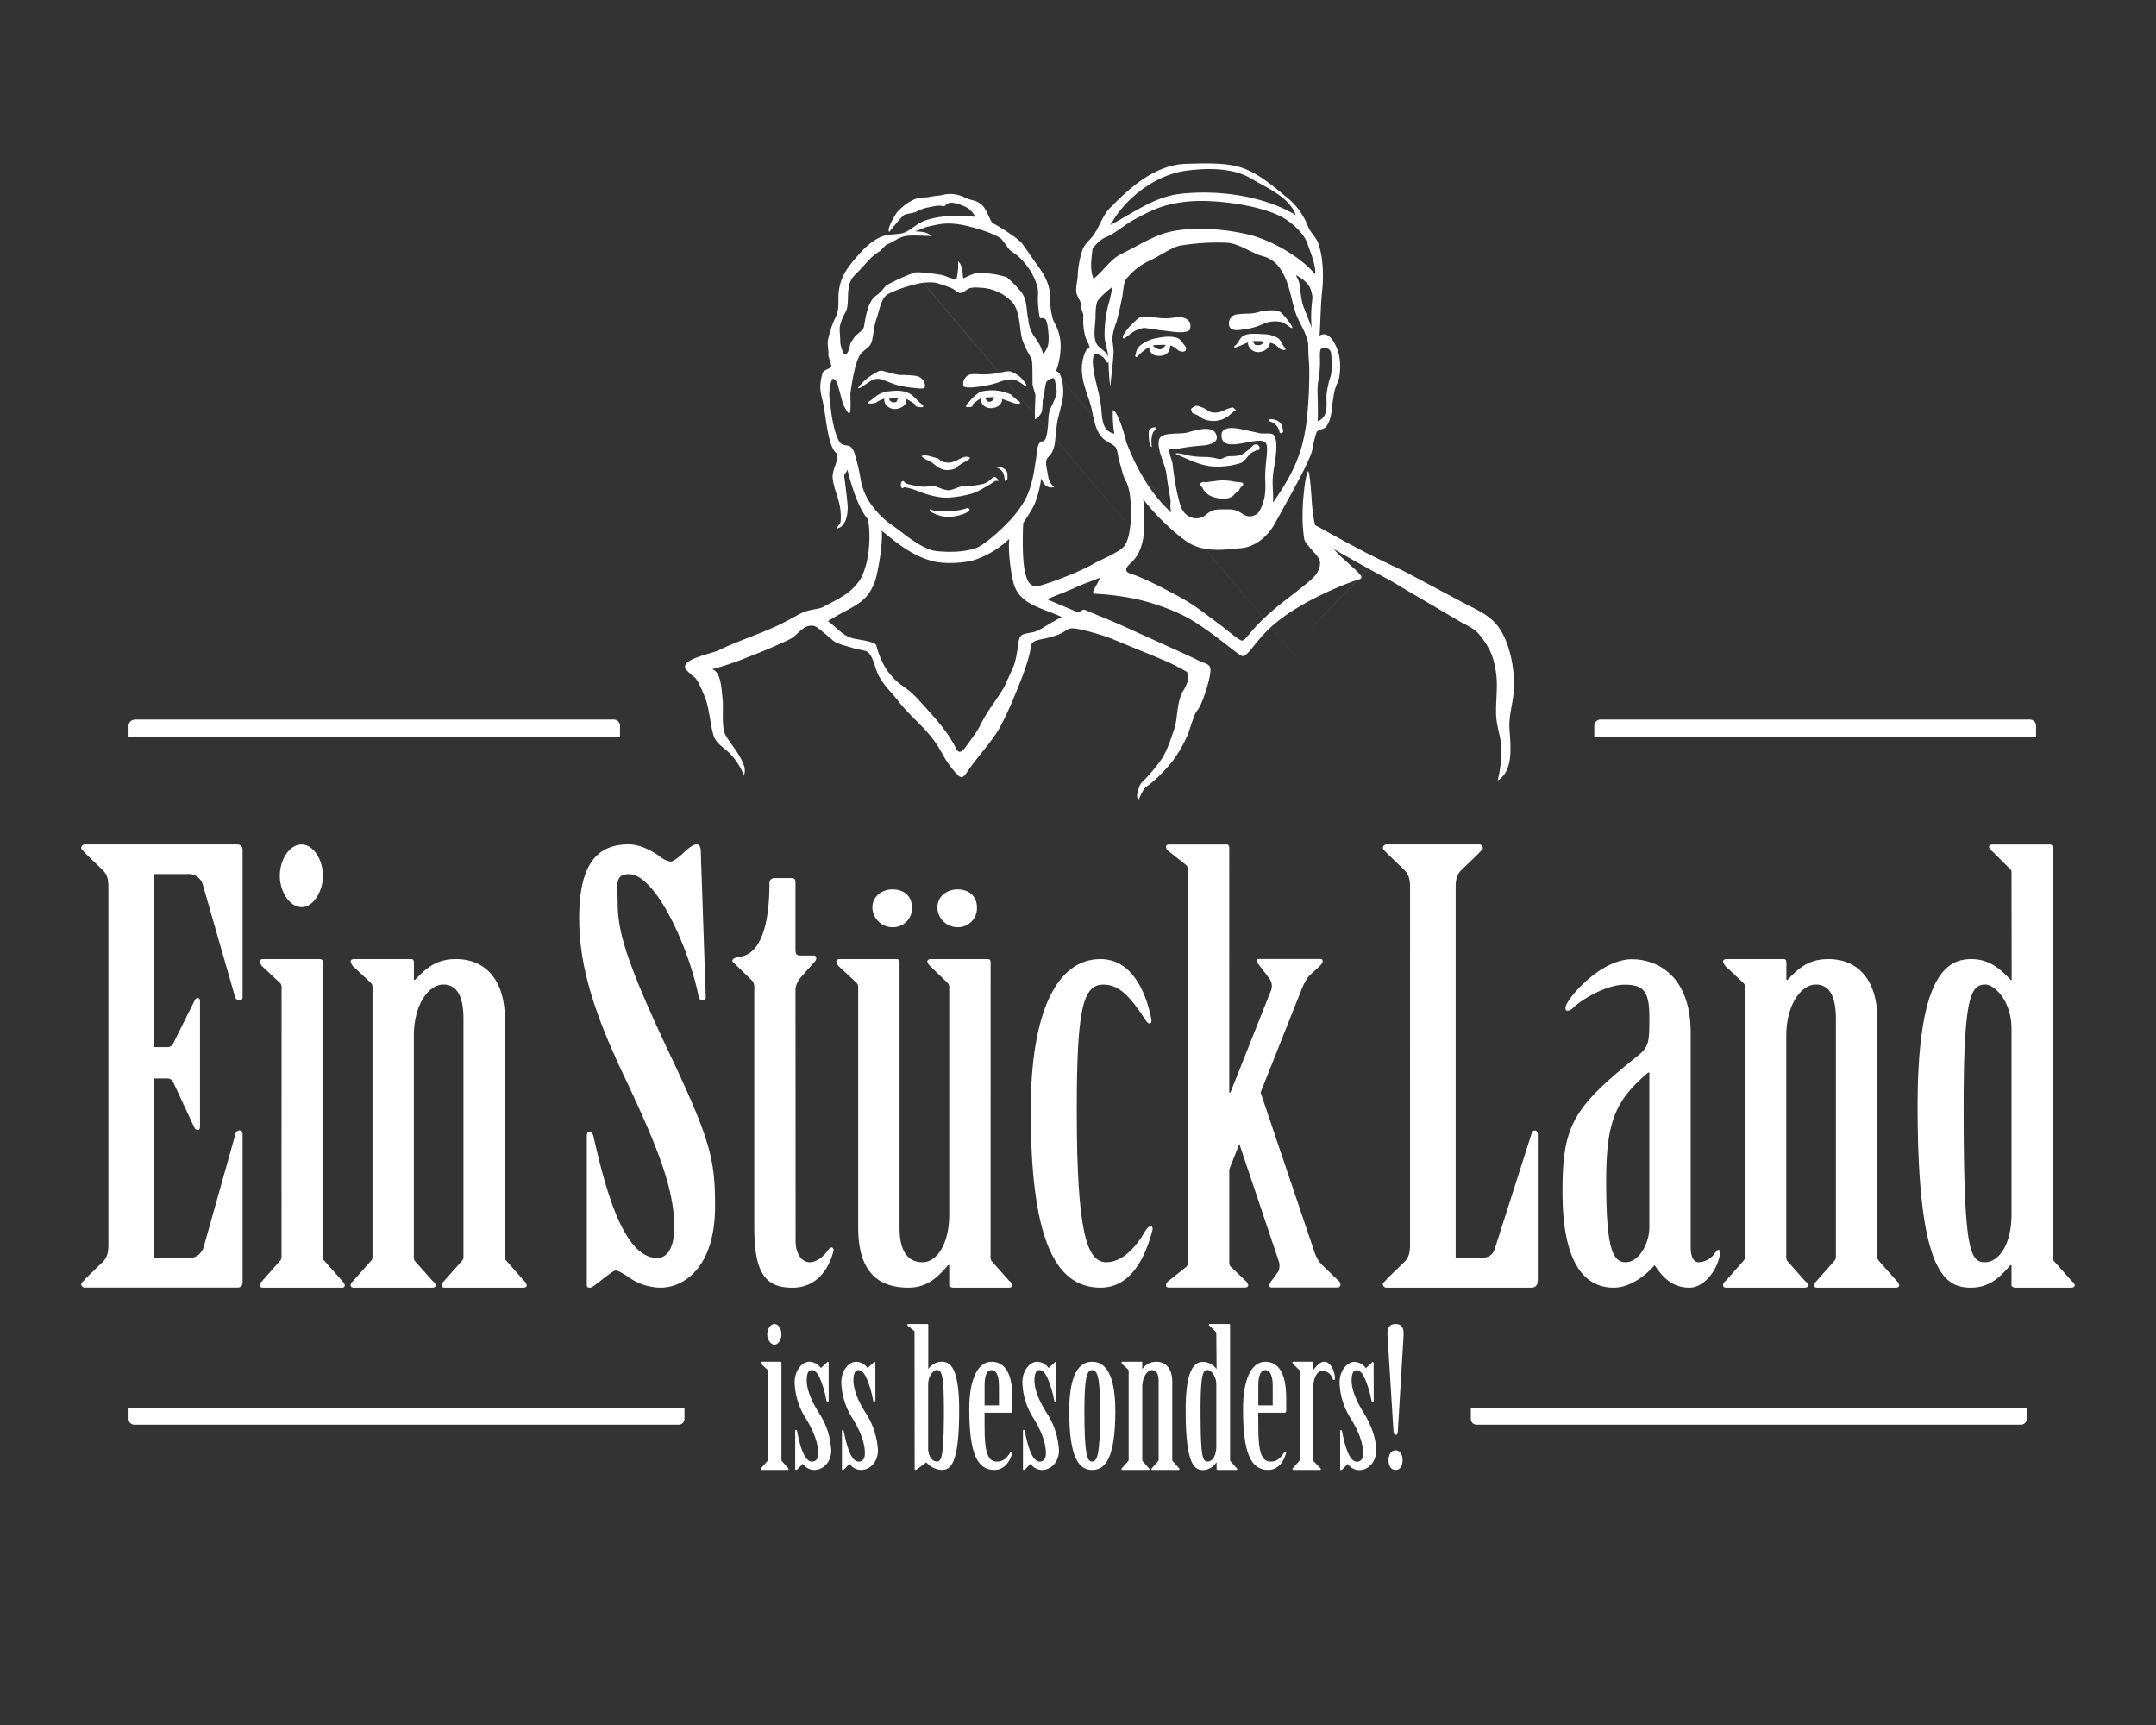 <svg id="Ebene_1" data-name="Ebene 1" xmlns="http://www.w3.org/2000/svg" viewBox="0 0 600 480"><rect x="0" y="0" width="600" height="480" fill="#333333" stroke="none"/><defs><style>.cls-1{fill:#fff;}</style></defs><title>Web_RGB_full_logo_weiss</title><path class="cls-1" d="M42.84,291.38h3.62a1.78,1.78,0,0,0,1.81-1.15L54,278.72c.33-.65.5-1,1-1s.66.33.66,1v34.86c0,.49-.17.82-.66.82-.66,0-.82-.49-1.15-1.15l-5.59-12a1.78,1.78,0,0,0-1.81-1.15H42.84v50h9.38a4.33,4.33,0,0,0,4.44-3l8.87-31.57a1.2,1.2,0,0,1,1.15-1,.92.92,0,0,1,.83,1v41.27a1.35,1.35,0,0,1-1.32,1.48H23.61a1,1,0,0,1-1-1c0-.49.82-.82,1.15-1.47l4.93-4.77c1.16-1.15,1.48-2.63,1.48-4.61V246.83c0-2-.32-3.46-1.48-4.61l-4.93-4.77c-.33-.49-1.15-1-1.15-1.48a1,1,0,0,1,1-1H66.19a1.45,1.45,0,0,1,1.32,1.48v40.94c0,.66-.33,1-.83,1a1.39,1.39,0,0,1-1.31-1.15l-8.88-30.91a4.09,4.09,0,0,0-4.27-3.12H42.84Z"/><path class="cls-1" d="M78.36,274.78a1.62,1.62,0,0,0-.49-1.32l-4.94-4.6a3.23,3.23,0,0,1-.65-1.32c0-.49.49-.66,1-.66H89.05c.49,0,.82.33.82,1v81.39c0,.66,0,1.15.33,1.48l5.09,5.75a2.08,2.08,0,0,1,.66,1.15c0,.5-.33.66-1,.66H73.26c-.49,0-1-.16-1-.66a2.06,2.06,0,0,1,.65-1.15l5.1-5.75c.33-.33.33-.82.33-1.48ZM89.87,243.7c0,4.28-2.63,8.72-5.92,8.72-3.45,0-6.08-4.44-6.08-8.72,0-4.44,2.63-8.71,6.08-8.71C87.24,235,89.87,239.26,89.87,243.7Z"/><path class="cls-1" d="M115.19,272.64h.33c3-3.12,5.75-5.76,11.34-5.76,8.22,0,13.65,5.76,13.65,16.78v65.6c0,.66,0,1.15.33,1.48l5.09,5.75a2.08,2.08,0,0,1,.66,1.15c0,.5-.49.66-1,.66H123.9c-.65,0-1-.16-1-.66a2.12,2.12,0,0,1,.65-1.15l5.1-5.75c.33-.33.33-.82.33-1.48V283.49c0-6.25-1.81-9.53-5.59-9.53-4,0-8.22,5.42-8.22,14.3v61a3.74,3.74,0,0,0,.16,1.48l5.1,5.75a1.71,1.71,0,0,1,.82,1.15c0,.5-.49.66-1,.66H98.58c-.66,0-1-.16-1-.66a1.42,1.42,0,0,1,.65-1.15l5.1-5.75c.33-.33.33-.82.33-1.48V274.78a1.62,1.62,0,0,0-.49-1.32l-4.94-4.6a3.23,3.23,0,0,1-.65-1.32c0-.49.49-.66,1-.66h15.79c.65,0,.82.33.82,1Z"/><path class="cls-1" d="M196.41,277.57c0,.5-.33.82-1,.82-.5,0-.82-.49-1-1.15-2.63-13.31-11.87-34-19.43-34-4.11,0-3.09,3.45-3.09,7.73,0,8.05,2.13,16.11,14.3,41.92C197.73,317.2,199,322.62,199,335.61c0,17.43-9,22.69-15.12,22.69a15.56,15.56,0,0,1-9.21-3.12c-1.81-1.15-2.79-1.65-3.29-1.65-.66,0-2,1.15-5.26,3.62-.66.49-1.31,1.15-2,1.15s-.82-.33-.82-.82V316.05c0-.5.16-1.16.82-1.16.49,0,.82.66,1,1.16,3,13.15,8.06,34,17.76,34,3.13,0,4.77-3.45,4.77-8.55,0-11-4.93-23-14.3-42.75-8.88-18.74-12.17-31.24-12.17-43.24,0-15.62,5.39-20.55,13.78-20.55,3.12,0,6.74,1.81,9.2,3.78a6,6,0,0,0,2.47,1c.66,0,2.3-1.15,3.78-2.63,1.48-1.32,2.47-2.14,3.46-2.14.82,0,1.15.82,1.15,1.81Z"/><path class="cls-1" d="M221.41,345.31c0,3.45,1.64,5.92,3.94,5.92,2,0,4.11-1.81,5.1-3.45.33-.33.66-.66,1-.66s.65.49.49,1c-1.15,4.6-4.44,10.19-11.35,10.19s-10.68-3.12-10.68-16.6V275.11a3.16,3.16,0,0,0-.5-2.14l-4.76-4.61c-.33-.32-.83-.65-.83-1,0-.5.66-1,2.31-1.15,7.23-1.32,8-13.81,8-20.39a1.35,1.35,0,0,1,1.32-1.48h4.93c.66,0,1,.33,1,1.15v18.91c0,.82.16,1.48,1.31,1.48h3.78c.83,0,1,1.15,0,2l-3.78,4.28a6.11,6.11,0,0,0-1.31,3Z"/><path class="cls-1" d="M275.67,349.26a3.74,3.74,0,0,0,.16,1.48l5.1,5.75a1.71,1.71,0,0,1,.82,1.15c0,.5-.49.66-1.15.66H265.31c-.66,0-1.15-.33-1.15-.66v-5.59h-.33c-2.8,3.29-5.76,6.25-11,6.25-9.53,0-14-5.59-14-16.77V274.78a1.63,1.63,0,0,0-.5-1.32l-4.93-4.6a3.28,3.28,0,0,1-.66-1.32c0-.49.5-.66,1-.66h15.78c.5,0,.82.33.82,1V341.7c0,6.24,2.14,9.53,6.42,9.53,3.94,0,7.4-5.1,7.4-13.15v-63.3a1.63,1.63,0,0,0-.5-1.32l-4.77-4.6a2.44,2.44,0,0,1-.82-1.32c0-.49.5-.66,1-.66h15.78c.66,0,.83.33.83,1ZM253.8,252.58a5.27,5.27,0,0,1-5.43,5.43,5.62,5.62,0,0,1-5.59-5.43c0-3.29,2.8-5.1,5.59-5.1C251.5,247.48,253.8,249.29,253.8,252.58Zm18.08,0a5.27,5.27,0,0,1-5.42,5.43,5.61,5.61,0,0,1-5.59-5.43c0-3.29,2.79-5.1,5.59-5.1C269.58,247.48,271.88,249.29,271.88,252.58Z"/><path class="cls-1" d="M306.25,266.88c8.39,0,12.5,8.39,14.14,16.61.16.66,0,1.32-.49,1.32-.33,0-.66-.33-1-.83-4.44-6.74-7.4-10-11.84-10-5.75,0-7.4,6.9-7.4,35,0,33.87,2.8,42.25,8.22,42.25,4.44,0,8.22-4.11,10.86-8.71.49-.82,1-1.32,1.48-1.32s.65.5.49,1.15c-2,7.57-5.92,15.95-14.47,15.95-13.15,0-19.4-14.8-19.4-49.32C286.85,281.68,294.08,266.88,306.25,266.88Z"/><path class="cls-1" d="M342.09,304h.33l11.18-28.11a3.49,3.49,0,0,0-.49-3.78L350,268c-.17-.33-.33-.5-.33-.66,0-.33.16-.5.82-.5h16.93c.5,0,.66.17.66.66,0,.33-.16.66-.82,1.32l-3,2.79a15.12,15.12,0,0,0-2,3.62L350.81,304l15,44.4a9.58,9.58,0,0,0,1.81,3.28l4.6,4.44a1.67,1.67,0,0,1,.82,1.32.77.77,0,0,1-.82.82H353.93c-.65,0-.65-.33-.65-.66a3.15,3.15,0,0,1,.65-1.31l1.81-2.47a4,4,0,0,0,.16-2.79l-11-32.72-2.8,7.07v26a1.5,1.5,0,0,0,.66,1.31l3.95,3.78a2.08,2.08,0,0,1,.66,1.15c0,.5-.5.66-1,.66H325.49c-.66,0-1-.16-1-.66a1.44,1.44,0,0,1,.66-1.15l4.77-3.78a1.49,1.49,0,0,0,.65-1.31V241.89a1.49,1.49,0,0,0-.65-1.31l-4.77-3.78a1.45,1.45,0,0,1-.66-1.15c0-.5.33-.66,1-.66h15.78c.66,0,.82.33.82,1Z"/><path class="cls-1" d="M392.41,246.83c0-2-.33-3.46-1.48-4.61L386,237.45c-.32-.49-1.15-1-1.15-1.48a1,1,0,0,1,1-1h25.81a1,1,0,0,1,1,1c0,.5-.82,1-1.15,1.48l-4.93,4.77c-1.15,1.15-1.48,2.63-1.48,4.61V350.08h6.57c2,0,3.62-.49,4.28-2.47l10.19-31.89c.33-.66.33-1.15,1-1.15.49,0,.82.49.82,1.15V356c0,1.48-.49,2.3-1.81,2.3H385.83a1,1,0,0,1-1-1c0-.49.83-.82,1.15-1.47l4.94-4.77c1.15-1.15,1.48-2.63,1.48-4.61Z"/><path class="cls-1" d="M470.51,347.12c0,2.14.65,4.11,2.13,4.11a5.74,5.74,0,0,0,4.77-2.79c.33-.33.5-.66.82-.66s.5.33.5.82c-.66,4.77-4.44,9.7-8.55,9.7-5.1,0-7.73-3.29-9.7-6.25-2.63,3-6.91,6.25-11.35,6.25-6.41,0-14.3-4.11-14.3-26.63,0-18.42,2.79-23.35,20.88-37.82C459,291.22,459,289.74,459,283c0-7.24-1.65-9-6.91-9-4.77,0-11.67,3.78-14.63,6.74a1.91,1.91,0,0,1-1.32.49c-.33,0-.49-.33-.49-.82,0-2,9.37-13.49,18.58-13.49,5.92,0,16.28,3.62,16.28,20.56ZM459,298.45h-.33c-9.05,7.73-11.68,13.49-11.68,30.26,0,18.74,1.81,22.52,5.43,22.52s6.58-5.1,6.58-9.7Z"/><path class="cls-1" d="M497.14,272.64h.33c3-3.12,5.75-5.76,11.35-5.76,8.22,0,13.64,5.76,13.64,16.78v65.6c0,.66,0,1.15.33,1.48l5.1,5.75a2.06,2.06,0,0,1,.65,1.15c0,.5-.49.66-1,.66h-21.7c-.66,0-1-.16-1-.66a2.08,2.08,0,0,1,.66-1.15l5.09-5.75c.33-.33.33-.82.33-1.48V283.49c0-6.25-1.81-9.53-5.59-9.53-3.94,0-8.22,5.42-8.22,14.3v61a3.54,3.54,0,0,0,.17,1.48l5.09,5.75a1.67,1.67,0,0,1,.82,1.15c0,.5-.49.66-1,.66H480.53c-.65,0-1-.16-1-.66a1.41,1.41,0,0,1,.66-1.15l5.09-5.75c.33-.33.33-.82.33-1.48V274.78a1.62,1.62,0,0,0-.49-1.32l-4.93-4.6a3.28,3.28,0,0,1-.66-1.32c0-.49.49-.66,1-.66h15.79c.66,0,.82.33.82,1Z"/><path class="cls-1" d="M559.79,242.88a1.32,1.32,0,0,0-.66-1.31l-4.77-4.77a1.73,1.73,0,0,1-.82-1.15c0-.5.49-.66,1.15-.66h15.62a.87.87,0,0,1,1,1V349.26a3.74,3.74,0,0,0,.16,1.48l5.1,5.75a1.71,1.71,0,0,1,.82,1.15c0,.5-.49.66-1.15.66H560.94c-.66,0-1.15-.33-1.15-.66v-5.59h-.33c-2.8,3.29-5.76,6.25-11,6.25-7.23,0-14.8-4.11-14.8-50.47,0-36.67,8.23-40.95,15-40.95,4.77,0,8,2.64,10.85,5.76h.33Zm0,43.41c0-8.06-4.94-12.33-7.24-12.33-4.11,0-6.08,3.45-6.08,33.87,0,39.62,1.64,43.4,5.92,43.4,3.94,0,7.4-5.1,7.4-13.15Z"/><path class="cls-1" d="M37.52,200.23H170.81a1.73,1.73,0,0,1,1.73,1.73v3.21a0,0,0,0,1,0,0H35.78a0,0,0,0,1,0,0V202a1.74,1.74,0,0,1,1.74-1.74Z"/><path class="cls-1" d="M445.42,200.23H564.89a1.73,1.73,0,0,1,1.73,1.73v3.21a0,0,0,0,1,0,0H443.68a0,0,0,0,1,0,0V202A1.74,1.74,0,0,1,445.42,200.23Z"/><path class="cls-1" d="M409.33,391.92H564a0,0,0,0,1,0,0v2.93a1.58,1.58,0,0,1-1.58,1.58H410.92a1.59,1.59,0,0,1-1.59-1.59v-2.92A0,0,0,0,1,409.33,391.92Z"/><path class="cls-1" d="M35.78,391.92H190.48a0,0,0,0,1,0,0v2.93a1.58,1.58,0,0,1-1.58,1.58H37.37a1.59,1.59,0,0,1-1.59-1.59v-2.92A0,0,0,0,1,35.78,391.92Z"/><path class="cls-1" d="M213.68,381.52a.54.54,0,0,0-.17-.43l-1.62-1.52a1,1,0,0,1-.22-.43c0-.16.16-.22.33-.22h5.19c.17,0,.28.11.28.33v26.8a.71.71,0,0,0,.1.49l1.68,1.89a.69.69,0,0,1,.22.38c0,.16-.11.22-.33.22H212c-.17,0-.33-.06-.33-.22a.69.69,0,0,1,.22-.38l1.68-1.89c.11-.11.11-.27.11-.49Zm3.79-10.23c0,1.41-.87,2.87-1.95,2.87s-2-1.46-2-2.87.87-2.87,2-2.87S217.47,369.83,217.47,371.29Z"/><path class="cls-1" d="M230.62,389.64c0,.22-.1.44-.32.44s-.27-.22-.33-.49a28.61,28.61,0,0,0-1.62-5.63c-.7-1.73-1.46-2.71-2.49-2.71s-1.35,1.3-1.35,2.92c0,2.28,1.13,5.37,3.3,8.83a20.94,20.94,0,0,1,3.52,10.61c0,3.36-2.38,5.42-4.66,5.42a3.89,3.89,0,0,1-3.25-1.73L222,408.76a1,1,0,0,1-.54.27c-.11,0-.16-.16-.16-.38v-10.4c0-.16.05-.38.22-.38s.27.22.32.49c.87,4.39,2.11,8.34,4.12,8.34,1.19,0,1.73-.92,1.73-2.33,0-3.36-1.73-6.93-3.47-9.74a19.55,19.55,0,0,1-3.08-9.91c0-3.52,2.16-5.8,4.11-5.8a4.09,4.09,0,0,1,3.2,1.74l1.57-1.41c.11-.11.22-.33.38-.33s.21.27.21.54Z"/><path class="cls-1" d="M243.62,389.64c0,.22-.11.44-.32.44s-.28-.22-.33-.49a28.61,28.61,0,0,0-1.62-5.63c-.71-1.73-1.47-2.71-2.49-2.71s-1.36,1.3-1.36,2.92c0,2.28,1.14,5.37,3.3,8.83a20.94,20.94,0,0,1,3.52,10.61c0,3.36-2.38,5.42-4.65,5.42a3.89,3.89,0,0,1-3.25-1.73L235,408.76a1,1,0,0,1-.54.27c-.11,0-.16-.16-.16-.38v-10.4c0-.16.05-.38.21-.38s.27.22.33.49c.86,4.39,2.11,8.34,4.11,8.34,1.2,0,1.74-.92,1.74-2.33,0-3.36-1.74-6.93-3.47-9.74a19.47,19.47,0,0,1-3.09-9.91c0-3.52,2.17-5.8,4.12-5.8a4.07,4.07,0,0,1,3.19,1.74l1.57-1.41c.11-.11.22-.33.38-.33s.22.27.22.54Z"/><path class="cls-1" d="M254.51,370.69a.5.5,0,0,0-.22-.43L252.72,369a.47.47,0,0,1-.22-.38c0-.16.11-.21.33-.21H258a.29.29,0,0,1,.33.32v12.08h.1a4.73,4.73,0,0,1,3.58-1.9c2.33,0,4.92,1.41,4.92,13.49,0,15.26-2.49,16.62-4.87,16.62a6,6,0,0,1-4.22-2.06h-.11l-2.49,1.84a1,1,0,0,1-.49.22c-.21,0-.21-.16-.21-.27ZM258.3,403c0,2.22,1.13,3.68,2.43,3.68s1.95-1.35,1.95-14.29c0-10-.65-11.16-2-11.16-.76,0-2.38,1.41-2.38,4.06Z"/><path class="cls-1" d="M274,397.28c0,6.82.92,9.42,3.41,9.42,1.78,0,2.65-.87,3.79-2.54.11-.17.21-.27.38-.27s.21.1.16.32c-.65,2.6-2.33,4.82-5,4.82-4.93,0-7-4.87-7-17,0-8.23,2.38-13.11,6.17-13.11,3.15,0,5.85,2.28,5.85,10.18v3.36c0,.38-.11.65-.48.65H274Zm4-6.23v-5.41c0-2.87-.76-4.39-2.06-4.39s-1.94,1.52-1.94,4.39v5.41Z"/><path class="cls-1" d="M294,389.64c0,.22-.11.44-.33.44s-.27-.22-.32-.49a29.44,29.44,0,0,0-1.63-5.63c-.7-1.73-1.46-2.71-2.49-2.71s-1.35,1.3-1.35,2.92c0,2.28,1.13,5.37,3.3,8.83a20.94,20.94,0,0,1,3.52,10.61c0,3.36-2.38,5.42-4.66,5.42a3.92,3.92,0,0,1-3.25-1.73l-1.4,1.46a1.06,1.06,0,0,1-.55.27c-.1,0-.16-.16-.16-.38v-10.4c0-.16.06-.38.22-.38s.27.22.32.49c.87,4.39,2.12,8.34,4.12,8.34,1.19,0,1.73-.92,1.73-2.33,0-3.36-1.73-6.93-3.46-9.74a19.47,19.47,0,0,1-3.09-9.91c0-3.52,2.17-5.8,4.11-5.8a4.09,4.09,0,0,1,3.2,1.74l1.57-1.41c.11-.11.22-.33.38-.33s.22.27.22.54Z"/><path class="cls-1" d="M310.39,392.68c0,13.37-2.93,16.35-6.45,16.35s-6.38-3-6.38-16.35c0-10.67,2.92-13.76,6.38-13.76S310.39,382,310.39,392.68Zm-4.23,0c0-9.43-.75-11.43-2.22-11.43s-2.16,2-2.16,11.43c0,12.18.76,14,2.16,14S306.16,404.86,306.16,392.68Z"/><path class="cls-1" d="M317.86,380.82H318a4.69,4.69,0,0,1,3.74-1.9c2.7,0,4.49,1.9,4.49,5.53v21.6c0,.22,0,.38.11.49l1.68,1.89a.73.73,0,0,1,.21.38c0,.16-.16.22-.32.22h-7.15c-.22,0-.32-.06-.32-.22a.67.67,0,0,1,.21-.38l1.68-1.89c.11-.11.11-.27.11-.49V384.39c0-2.06-.6-3.14-1.84-3.14s-2.71,1.79-2.71,4.71v20.09a1.1,1.1,0,0,0,.06.49l1.67,1.89a.54.54,0,0,1,.27.38c0,.16-.16.22-.32.22h-7.15c-.21,0-.32-.06-.32-.22a.47.47,0,0,1,.21-.38l1.68-1.89c.11-.11.11-.27.11-.49V381.52a.53.53,0,0,0-.16-.43l-1.63-1.52a1.12,1.12,0,0,1-.21-.43c0-.16.16-.22.32-.22h5.2c.22,0,.27.11.27.33Z"/><path class="cls-1" d="M338.49,371a.45.45,0,0,0-.21-.44L336.71,369a.52.52,0,0,1-.27-.38c0-.16.16-.21.38-.21H342a.28.28,0,0,1,.32.32v37.31a1.1,1.1,0,0,0,.06.49l1.68,1.89a.57.57,0,0,1,.27.38c0,.16-.16.22-.38.22h-5c-.21,0-.38-.11-.38-.22V407h-.1a4.6,4.6,0,0,1-3.63,2.06c-2.39,0-4.88-1.36-4.88-16.62,0-12.08,2.71-13.49,4.93-13.49a4.75,4.75,0,0,1,3.58,1.9h.1Zm0,14.29c0-2.65-1.62-4.06-2.38-4.06-1.35,0-2,1.14-2,11.16,0,13,.54,14.29,1.95,14.29s2.43-1.68,2.43-4.33Z"/><path class="cls-1" d="M350.19,397.28c0,6.82.92,9.42,3.41,9.42,1.79,0,2.65-.87,3.79-2.54.11-.17.22-.27.38-.27s.22.1.16.32c-.65,2.6-2.32,4.82-5,4.82-4.92,0-7-4.87-7-17,0-8.23,2.38-13.11,6.17-13.11,3.14,0,5.85,2.28,5.85,10.18v3.36c0,.38-.11.65-.49.65h-7.31Zm4-6.23v-5.41c0-2.87-.76-4.39-2.06-4.39s-1.95,1.52-1.95,4.39v5.41Z"/><path class="cls-1" d="M365.46,406.05a1.1,1.1,0,0,0,.06.49l1.84,1.89a.47.47,0,0,1,.21.38c0,.16-.11.22-.32.22H360c-.21,0-.32-.06-.32-.22a.47.47,0,0,1,.21-.38l1.68-1.89c.11-.11.11-.27.11-.49V381.52a.43.43,0,0,0-.22-.43l-1.57-1.52a.63.63,0,0,1-.21-.43c0-.16.11-.22.32-.22h5.2c.16,0,.27.11.27.33v1.84h.11c.87-1.08,1.79-2.17,3-2.17,1.79,0,2.93,2.87,2.93,4.61,0,.27-.06.48-.27.48s-.33-.21-.44-.48a3,3,0,0,0-2.81-2.06c-1.57,0-2.55,2.22-2.55,5Z"/><path class="cls-1" d="M382.3,389.64c0,.22-.11.44-.32.44s-.27-.22-.33-.49A28.61,28.61,0,0,0,380,384c-.71-1.73-1.46-2.71-2.49-2.71s-1.36,1.3-1.36,2.92c0,2.28,1.14,5.37,3.31,8.83,2.05,3.3,3.52,7.09,3.52,10.61,0,3.36-2.39,5.42-4.66,5.42a3.89,3.89,0,0,1-3.25-1.73l-1.41,1.46a1,1,0,0,1-.54.27c-.11,0-.16-.16-.16-.38v-10.4c0-.16.05-.38.22-.38s.27.22.32.49c.87,4.39,2.11,8.34,4.12,8.34,1.19,0,1.73-.92,1.73-2.33,0-3.36-1.73-6.93-3.47-9.74a19.45,19.45,0,0,1-3.08-9.91c0-3.52,2.16-5.8,4.11-5.8a4.09,4.09,0,0,1,3.2,1.74l1.57-1.41c.1-.11.21-.33.38-.33s.21.27.21.54Z"/><path class="cls-1" d="M386.15,371.83c-.17-2.22.38-3.41,2.22-3.41s2.38,1.19,2.22,3.41L389,398.42c0,.48-.21.86-.59.86s-.54-.38-.6-.86Zm4.17,34.49c0,1.3-.49,2.71-1.95,2.71s-1.95-1.41-1.95-2.71.54-2.76,1.95-2.76S390.32,405,390.32,406.32Z"/><polygon class="cls-1" points="289.02 123.05 289.02 123.05 289.02 123.05 289.02 123.05"/><path class="cls-1" d="M270.68,55.71a12.16,12.16,0,0,1-2-.67,9,9,0,0,0-6.9-.67,20.35,20.35,0,0,0-2.43.31,19.59,19.59,0,0,1-2.64.31,6,6,0,0,0-2.31.51,14.2,14.2,0,0,0-4.79,3.62c-.49.59-3,4.79-2.13,5.4,0,0,3.57-4.49,4.23-4.75,1-.39,2.11-.4,3.12-.78a14.74,14.74,0,0,1,3-1.19c2.12-.34,2.83-.79,4.91-.4.52.1.55-2.46,6.28.32a6.87,6.87,0,0,1,2.42,2.62c-4.19-.54-10.25-.43-14.22,1.12-2,.76-3.42,2.24-5.24,3.12-1.67.81-4.21.4-6.17,1.09-3.38,1.19-6,4.11-8.26,6.83-2.42,2.9-3.77,5.15-4.17,9.07-.1,1.06,0,3.29-.15,4.31a7.42,7.42,0,0,1-.67,2.36,24.65,24.65,0,0,0-2.18,6.66c-.12,1.32.25,2.61.15,3.93,0,.52,1,2.82.78,3.26s-2.16.87-2.39,1.67c-1,3.59-.68,5,.05,8,.82,3.43,1.18,10.06,2.89,13.19.47.86-.09,0,.49.73.78,1,.51.06.59,1.25.14,2-1.37,3.78-1.22,6,.18,2.54,1.61,5.71,1.88,7.37a15,15,0,0,1,.31,5c-.13.56-.83,1.13-1,1.69-.05.19.91-.26,1-.3.79-.55,2-2,2-5.55,0-1.14-.79-7.35-.95-8.44s.8-1.13.84-2.1c1.33,5.27,3.13,10.69,5.46,13.53.61.75.91,4.73.54,8.43a24.19,24.19,0,0,1-2,8c-2.67,4.58-6.41,6-10.77,8.35-1.62.86-4,.34-7.63,2.56a76,76,0,0,1-10.68,5c-3,1.23-7.27,2.77-10.67,4.46-2,1-10.94,2.5-9.2,5.29a14.93,14.93,0,0,0,2.51,2.29c.91.77,2.35,4.38,2.82,5.47,1.16,2.71,1.52,7.93,2.42,10.74.71,2.21,2.79,3.2,4.57,5a18.5,18.5,0,0,1,3.84,6c1.57-3.13-4.15-9-5.24-11.47-1-2.16-.4-7.19-.66-9.55-.32-2.82-.4-7.76-2.94-8.47a84.34,84.34,0,0,0,9.87-3.34c6.14-2.34,10.3-4.3,11.72-5,1.93-.94,3.21-3.21,5.27-3.69,1.36-.32,2,.05,3.17,1,.84.66,2.77,2.26,3.58,3,1.19,1.06,4.15,1.62,5.66,2.15.59.21,3.68.7,4,1.06,1.65,1.23,2.12,5,3.25,6.88,1.84,3.13,3.16,4,5.39,6.91,2.9,3.74,6.78,6.78,9.63,10.57,2.52,3.36,2.56,4.7,5.17,8,2.93,3.71,3,2.86,5,0,2.56-3.62,6.1-7.4,8.29-11.19a89.4,89.4,0,0,0,3.95-8.4c1.73-4.21,4.2-10,4.82-14.47.28-2.09,3.7-1.44,8.06-3.32,1.52-.65,2-1.58,3.56-1.54,2.18.05,8.91,2.08,10.89,2.91,6.15,2.6,9.73,3.91,15.84,6.59,1.45.63,4.79,2.45,5.2,2.72-.26-.18.29,1.09.06,2.34a10.34,10.34,0,0,1-1.45,3.09c-1.73,3.4-1.36,7.82-2.33,10.39-.21.54-1.77,5.75-3.38,8.14a44,44,0,0,1-5.67,6.73c-.84,1.06-.8,1.71-1.26,3.32a2.68,2.68,0,0,0,.15,1.26c.14.6.59-.52.68-.73a10.68,10.68,0,0,1,1.35-2.39,32.42,32.42,0,0,0,3.83-3.21,46.75,46.75,0,0,0,3.79-4.14,38.28,38.28,0,0,0,4.1-7c.55-1.06,1.92-6.26,2.8-7.15,1.37-1.39,4.09-9.84,3.66-11.77-.31-1.41-2-1.42-3.47-2.24-1.69-.93-16.31-7.43-20.48-9.37-2.79-1.3-8-3.35-10.85-4.6-.95-.41-1.44.91-2.4.5-2.69-1.17-5.64-2.31-8.26-3.51,2-.79,6.72-2.65,8.18-3.36,1.13-.56,5.24-2.07,6.44-2.54.46-.18-1.26,2.57-1.72,3.64a.54.54,0,0,0,.45.76,72.07,72.07,0,0,1,11.88,1.56c2.59.58,10.06,2.6,15.77,6.2,7,4.41,12.57,9.66,13.51,9.59,1.72-.13,3.7-4.78,9.24-9.31,7.85-6.44,20-11.16,23.32-12.11a.61.61,0,0,0,.34-.91c-1-1.6-6.65-5.85-7.94-8-1.6-2.73-3.82-2.19-4.67-5.26a47.55,47.55,0,0,1-1.07-7c-.08-1.35-.44-7.56-1-8.95-1.05,1.4-1.63,9.94-1.58,11.66a39.9,39.9,0,0,0,.46,7.34c.31,1.48,3.27,3.88,4.17,5.56.19.35.85,2.59-1.68,5.12S357,167.34,354,170.05a50.5,50.5,0,0,0-6.66,6.8c-.67.81-1.21,1.39-1.72,1.41-.32,0-1.06-.55-1.78-1.06-1.38-1-3.33-2.64-4.46-3.46-3.41-2.48-6.21-4.93-11-7.57s-10.21-5.4-13.71-6.51c-2.53-.81-.56-2.46.16-3.12,4.46-4.14,3.76-11.62,3.34-17.68,2.56,3.77,9.61,10.58,13.25,12.53,4.35,2.32,9.67,1.56,14,1.14,4.09-.4,7.5-3.42,9.41-6.91,2.28-4.16,4.87-8.75,7.08-13a63.19,63.19,0,0,0,2.87-6.06,15.4,15.4,0,0,0,.74-3,24.52,24.52,0,0,1,.93-3.42c.34-.44,2-.76,2.52-1.28a6.88,6.88,0,0,0,1.27-2.72,18.14,18.14,0,0,0,.52-3.51c.2-1.2.36-2.54.63-3.8s1.15-2.8,1.31-3.92a16.46,16.46,0,0,0-.11-6.38c-.5-2-2.54-6.95-5.36-5.1.3-4.71.27-8.4.77-13a40.72,40.72,0,0,0,0-7.24,24.12,24.12,0,0,0-.93-4.89C366.51,66.11,364.8,65,364,63a19.06,19.06,0,0,0-6.34-8.45c-3.69-3.07-8-6.7-12.7-8.08-4.32-1.28-10.09-1-14.57-.9-8.45.14-15.29,6-21,11.81l.23-.2c-3,2.47-3.54,6.36-6,9.1-1.26,1.41-2.12,2.14-2.61,4a26.81,26.81,0,0,0-1.1,6.45c0,1.5-.72,3.57-.28,5s1.27,2.17,1.27,3.4c0,1.44.65,2,.59,2.75a16.94,16.94,0,0,0,.47,5.47,6.42,6.42,0,0,0,.43,1.24c.12.37.94,1.65.79,2.12,0,0-.9.73-.82.57-1.75,3.39-1.55,6.89-.43,10.54.54,1.77,1.22,3.5,1.69,5.3.77,3,1,6.64,3.37,8.89,1,1,2.8,1.58,3.45,2.42s.73,3.07,1.09,4.09c.68,1.93.89,4,2,5.75a13.89,13.89,0,0,1,1,4.23,38.88,38.88,0,0,1,.14,6.9c-.3,2.38-.5,4.32-1.52,6.17-1.13,2.06-7.32,4.26-9.35,5.63a71.33,71.33,0,0,1-7.3,3.28,70.68,70.68,0,0,1-7.95,2.73c-1.81-.13-2.62-1.08-3.29-4-1-4.4-.51-13.66-.51-13.66s2-3,3-4.9a27.67,27.67,0,0,0,2-7.56c.66,1.59,1.42,2.83,3.68,2.51-1.8-1.71-1.55-2.37-2.06-4.84-.94-4.56,1-2.43,2.07-6.81.23-.94.5-5,.86-6.87.27-1.39,1.25-4.71,1.46-6.28a13.72,13.72,0,0,0-.42-5.73c-.35-1-.7-1.63-1.44-1.82a20.24,20.24,0,0,0,1.23-5.81c.39-5-1.86-7.46-2.23-9-1-4.13-.4-5.25-.76-7.33-.53-3.08-1.81-5.07-3.55-7.47-1.48-2-2.73-4-4.24-6a15.52,15.52,0,0,0-2.77-2.24,41.84,41.84,0,0,0-5.22-3.26c-.86-.54-1.54-3.6-3.1-5.12A5.58,5.58,0,0,0,270.68,55.71ZM385.14,160.59c2.17,1.1,4.25,2.45,6.36,3.68q7.32,4.28,14.63,8.6c1.73,1,4.06,1.94,5.37,3.51a21.27,21.27,0,0,1,3.65,5.83,25.88,25.88,0,0,1,1.39,7.2c.15,2.76-.35,7.17-.16,9.94.23,3.29,1.15,5.12,1.42,8.4a34.91,34.91,0,0,1-1,9.44c4.58-2.81,3.53-9.91,3.27-14.47-.18-3.15.66-5.95,1.06-9.09.74-5.81-.58-14.2-4.05-19.06-2.49-3.5-6.21-4.9-9.93-6.89l-11.62-6.19-5-2.64c-.54-.28-6.05-2.78-11.46-5.62-6.93-3.63-14.12-7.77-15-8.11a13.05,13.05,0,0,0,4.42,6C371.48,153.15,385.14,160.59,385.14,160.59Zm-84-91.33v0Zm64.1,13.59c0,.37-.28,2.22-.34,4.18S365,91,365,91.3c-.26-1.11-1.37-3.76-2.15-5.71-1.17-3-.76-6.58-1.74-8l.07.06a6.55,6.55,0,0,1-.51-1.1C363.66,78.27,364.86,79.42,365.27,82.85ZM367.76,97c1.12-.38,2.5-.12,2.67,1.32a24.53,24.53,0,0,1,0,5.87c-.18.87-.58,1.66-.71,2.53a27.3,27.3,0,0,0-.53,2.84c-.2,2.86.81,6.26-2.47,7.68.1-2.71,0-5.5-.06-8.21a20.18,20.18,0,0,1,.36-4,26.57,26.57,0,0,0,.32-4.27C367.36,99.58,367.15,97.15,367.76,97ZM366,76.31C362,71.48,353.88,66.93,348,65.41c-6.77-1.74-16.31-2.49-23-.77-4.24,1.08-9,4.13-12.92,6-3.1,1.51-5,4.79-7.76,6.93-1.09-2.64-.58-5.6-.27-8.36a11.14,11.14,0,0,1,3.21-3c3.28-1.28,5.26-3.41,8.34-5.09,5.37-2.93,8.46-4.32,14.59-5,7.22-.8,20.15.83,26.6,4.29,2.59,1.4,5.93,4.33,7,7.19C364.61,70,366.29,73.9,366,76.31Zm-57.43,8a33.38,33.38,0,0,0-1.17,9.36c.13,1.92.89,3.76,1,5.64-.46-1.48-2-2.12-2.92-3.19-1.55-1.86-.57-5.81-.6-8.21,0-1.49.13-3.59.68-4.35a22.13,22.13,0,0,1,4.07-3.74C309.29,81.26,309,82.76,308.61,84.26Zm-3.54-5a1,1,0,0,1,.31.32Zm58.6-12M312,58.09m-1.52,2.15c4.37-6.37,11.94-11.71,19.63-12.74,5.73-.77,13-.9,18.18,2.24,4.18,2.52,10.46,5,12.32,10.1-9-5.39-21.64-7.07-32-5.92-7.44.82-13.14,5.31-19.63,8.69Zm3,63c-.32-1.59-2.24-8.57-3.77-9.14a30.2,30.2,0,0,0,.41,6.57c-3.69-.71-3.34-4.72-3.74-7.93a53,53,0,0,0-1.21-5.7c-.34-1.49-2.15-8.61,0-8.66a8.68,8.68,0,0,1,1.79,1c.8.6,1.28,2.42,1.53,1.15.07,2.37.18,4.69.48,7,.31-3.06.73-6.11.92-9.18.1-1.57-.37-3-.31-4.55a18.35,18.35,0,0,1,1.12-4.18c.63-2.25,1.1-4.52,1.57-6.8.29-1.36.37-4,1.08-5.08a17.76,17.76,0,0,1,6.47-5.17c2.19-.89,6.12-3.69,8.38-4.18a62.76,62.76,0,0,1,13-.85c3.26,0,7,2.85,10.15,3.72a8.29,8.29,0,0,1,5.12,3.83c2.43,3.6,2.79,8.28,4.21,12.3.88,2.52,3.4,6,3.4,8.86s.19,3.56.28,6.32a122.25,122.25,0,0,1-.75,14.83c-1.26,9.34-3.93,14.59-9.32,22.44.1-3.51-.38-5.16.1-8.66.27-1.92,1.77-8.92-.13-10.32-.57-.43-3-.11-3.79-.32-1.28-.34-2.44-.52-3.73-.82-1.7-.39-6.83-1.72-6.81,1.41,0,5.53,10.13-.07,12.23,2,.8.79.31,4,.24,4.9a43.29,43.29,0,0,0-.3,5.45c.19,3.29,0,6-1.77,9a3.28,3.28,0,0,1-4.4.61c-2.17-1.54-3.43-1.35-5.13-1.34s-3.26-.2-5,1.35a4.26,4.26,0,0,1-4.93.61c-2.27-1.38-2.43-3.36-3.11-5.77a84,84,0,0,1-1.45-9c-.1-.59-1.14-3.24-.83-3.8s1.82-.22,2.51-.32a60.88,60.88,0,0,1,6.15-.81c1.7-.1,5.59-.56,4.2-3.37-1.23-2.49-6.23-.7-8.19-.22s-6.87-.29-7.56,1.83c-.82,2.51,1.63,6.86,2,9.47.24,1.82.64,4.58,1,6.38.43,2.17-.17,2.35.35,4.49C320.15,137.32,316.4,130.58,313.53,123.27ZM198.92,206.5l-.06,0ZM196,202.23m140.5-29.57-82-96.82a55,55,0,0,0-7.29,3.27c-1.09.53-1.4,1.46-2.33,2.26a9.2,9.2,0,0,1-1.08.9c-2.35,1.69-2.89,5.91-3.37,8.66-.19,1.09-2.1,2-2.78,3.07-1.08,1.69-.84,1-1.31,2.92-.27,1.16-1.16,2.41-1.58,1.36a8.71,8.71,0,0,1-.91-2.88c0-1.82-.33-3.9-.07-4.83.85-3.13,1.41-3.11,1.83-4.44.49-1.56.28-3.67.48-5.34.32-2.61.85-3.36,2.67-5.14,2.2-2.14,3.34-4.1,6-5.7.69-.42,1.47-1.69,2.24-2,2.06-.81,2.83-1.8,5-2.26,1.65-.34,6.39,0,7.39,0-1.83-1.32-2.71-1.12-4.82-1.36,1.45-.26,2.38-1,3.88-1.32,3.14-.66,5.77-1.57,12.4.31a42.88,42.88,0,0,1,4.77,1.56l1,.43a16.3,16.3,0,0,1,1.86,1c.42.27,2.26,3.07,2.64,3.36,1.21.9.68.43,2,1.44a19.07,19.07,0,0,1,4.58,6,14.44,14.44,0,0,1,.94,2.51c.43,1.24.14,2.86.19,4a27.82,27.82,0,0,0,.52,4.69c.21.86,1.69-1.13,2.2,2.48.25,1.82.48,4.16,0,5.63-.12.38-1.2,2.5-1.27,2A12.23,12.23,0,0,0,288.08,94a9.94,9.94,0,0,1-1.94-5.25c-.56-2.15-.13-5.57-2.24-7.86a34.44,34.44,0,0,0-3.7-3.74A24.67,24.67,0,0,0,273.75,76a5.64,5.64,0,0,0-2.9.24,22.69,22.69,0,0,0-2.64,1.19c-.52.17.14-3.2-1.58-4.73a16.88,16.88,0,0,1-.46,5,9.24,9.24,0,0,1-2.8-.77,8.2,8.2,0,0,0-2.25-.56C259,76,255.37,75.61,254.53,75.84Zm37.33,25.54,0,0S291.88,101.35,291.86,101.38ZM285.2,94.3c-.06-.09,0,0-.05-.09A.31.31,0,0,1,285.2,94.3Zm-45.78,38.49a55.47,55.47,0,0,0-1.63-6.71,4.25,4.25,0,0,0-1.1-1.79c-.59-.52-2.1-.15-2.89-1.13-1.45-1.8-2.39-7.25-2.59-9.45s-.67-3.49-.26-5.78c.25-1.41.51-3.07,1.32-2.34s.89,1.6,1.27,2.89c.3,1,1,4.15,1.49,4.81.37.46,1.15,2.29,1.49,1.56s.11-5.07.13-5.23C237,107,237.74,102,239,99.37c1.09-2.27,3.19-2.24,3.71-4.71.58-2.8.47-3.81,1.31-6.25.59-1.72,1.19-5.2,2.69-6.29,1.28-.93,4.65-2.17,8.21-3.06a15.12,15.12,0,0,1,5.34-.4A35,35,0,0,1,265,80.27c2,1.15,1.81,2,4.17.28,1.18-.85,3.33-.47,4.34-.44A12.93,12.93,0,0,1,281.64,84c2.47,2.73,2,8.42,3,10.92a30,30,0,0,0,2.4,4.82c.38.69.25,5.55.32,7.21,0,.49.76,2.6.79,3,0,.62-.3,6.85-.07,6.73a4.31,4.31,0,0,0,1.87-2.19,20.79,20.79,0,0,0,.21-3c.13-.3.36-1.89.43-2.15.15-.48.32-3,.83-3.33,2.27-1.6,2.05-.46,2.35.89.42,2,.35,2.56.07,3.33-1.16,3.19-1.93,3.32-2.08,6.38-.07,1.3-.28,5.66-1.28,6.08-.85.35-.8,0-1,.25-1.05,1.46-.83,2.87-1.26,5.39-.39,2.24-.83,6.75-3,10.85a29.17,29.17,0,0,1-4,5.43c-3.21,3.47-7.45,7-9.18,7.7-3.22,1.39-8.23,1.43-11.67,1-3.19-.4-7.57-3.75-10.06-5.67-2.82-2.16-4.36-2.81-7.08-6.25A16.87,16.87,0,0,1,239.42,132.79ZM293.12,173c-1.43.66-2.92,1.94-5,2.74-1.18.44-3.46.39-4.14,1.36-.56.8-.54,1.81-.75,3.17-.88,5.51-1.06,4.72-3.42,10.17-.8,1.85-4,6.16-5.06,7.88-2.59,4.26-1.66,3.62-4.78,7.83-1.65,2.24-2.79,4.31-3.89,2.12-2.69-5.33-6.77-9.39-10.13-13.2-4.19-4.74-5.54-3.63-9.28-8.82a22.88,22.88,0,0,1-2.79-6.64c-.28-1-4.13-1.5-6-1.86-3.3-.64-4.81-3-7.47-4.9,1.73-1.11,2.87-1.73,4.68-2.7,2.51-1.36,5-2.64,6.59-4.88a13.63,13.63,0,0,0,2.36-5.62c.68-2.68,1.69-9.41,1.32-12,4.12,3.36,8.65,7.21,14.68,8.61,3.1.73,9.27.48,12.25-.84a26.65,26.65,0,0,0,8.59-5.46c-.4,3.09.39,9.28,1.18,12.28,1.63,6.14,8.13,6.9,13.4,9.46C295.07,171.84,293.52,172.77,293.12,173Zm40.72,3.4ZM352.59,178h0S352.68,177.94,352.59,178Zm5,4.2,25-25.74a.18.18,0,0,1,.05.07S382.63,156.5,382.59,156.43Zm27.65,18.87"/><path class="cls-1" d="M331.61,114.44a1.18,1.18,0,0,0,.24.45c.19.22.46.24.68.34a7,7,0,0,1,1.12.53c.17.1.12.1.58.43a4.93,4.93,0,0,0,1,.51,7,7,0,0,0,2.25.44,7.19,7.19,0,0,0,4-1.1,4.59,4.59,0,0,0,.72-.56l.16-.14a.21.21,0,0,1,.06-.08,2,2,0,0,1,.26-.21c.17-.15.37-.31.55-.44s0,0,.11-.09l.22-.14a1.92,1.92,0,0,0,.36-.31l-.81-.7-.31.08-.16,0-.26.06-.87.29-.43.18-.26.14-.15.07c-.21.1-.41.18-.62.26a5.29,5.29,0,0,1-2.4.34,4,4,0,0,1-1-.25,2.79,2.79,0,0,1-.39-.2s-.38-.3-.67-.46a8.52,8.52,0,0,0-1.81-.79,2.13,2.13,0,0,0-.9-.18,1.58,1.58,0,0,0-.55.21,1.71,1.71,0,0,0-.33.22,2,2,0,0,1-.42.27.62.62,0,0,0-.06.45A1.25,1.25,0,0,0,331.61,114.44Z"/><path class="cls-1" d="M346.79,91.58a18.92,18.92,0,0,0,4.63-1.38,8.11,8.11,0,0,1,5.35-.55c1.14.36,2.62,1.89,2.84,1.6s-1-2-2.44-3.59A3.2,3.2,0,0,0,355,86.39a14.47,14.47,0,0,0-4.52.37,10.5,10.5,0,0,1-3.4.51c-1,0-2.11.12-3,.23A2.5,2.5,0,0,0,342,89.93C342,92.39,344.33,91.92,346.79,91.58Z"/><path class="cls-1" d="M323.27,91.93c2.41.22,5.83,1,7.54.11.7-.37.47-2,.31-2.35a3.11,3.11,0,0,0-2.06-1.35c-1.05-.31-2.45.22-4.87.23-2.09,0-5.18-.72-6.69-.33-.81.2-1.71,1.27-2.39,1.88a10.58,10.58,0,0,0-1.93,2.28c-.43.69-1,1.28-.53,1.79.25.24,2-1.53,3.21-2.12a10.85,10.85,0,0,1,2.39-.81C318.59,91.18,321.76,91.79,323.27,91.93Z"/><path class="cls-1" d="M323.77,98.87a2.81,2.81,0,0,0,1.15-.68,2.64,2.64,0,0,0,.7-2.07,3.68,3.68,0,0,1,1.12.46c1,.62,1.15,1.23,2.36,1.27s1.15-1.08.56-1.76-1.05-1.64-1.92-2c-2.22-.84-4.94-.17-6.57.15a9.67,9.67,0,0,0-3.59,1.7c-1.28.91-1.3,1.73-1.65,3.06a.32.32,0,0,0,.54.27,16.23,16.23,0,0,1,3.31-2.73,2.57,2.57,0,0,0,1.5,2.32A4.9,4.9,0,0,0,323.77,98.87Zm-2.93-2.74a3.83,3.83,0,0,1,.89-.13c.88,0,1.85-.1,2.78,0a6.14,6.14,0,0,0-.68.68,1.31,1.31,0,0,1-1.5.45A3,3,0,0,1,320.84,96.13Z"/><path class="cls-1" d="M355.71,94.13A7.67,7.67,0,0,0,351.76,93c-2.15-.12-4.33-.36-5.81.49-1,.59-1.26,2-2.35,2.77a.24.24,0,0,0,.19.44c1.37-.4,2.46-1.06,3.73-1.48-.37.23-.17.58-.08.91a2.85,2.85,0,0,0,3,1.83,3.91,3.91,0,0,0,1.83-.65,3.08,3.08,0,0,0,1-1.36,1,1,0,0,0,.11-.6,5.75,5.75,0,0,1,1.5.55,14.29,14.29,0,0,1,1.11.94,1.87,1.87,0,0,0,1.53.54c.58-.12-.06-.71-.48-1.32S356.4,94.6,355.71,94.13Zm-4,1a1.83,1.83,0,0,1-.87.82,3.33,3.33,0,0,1-1.35.05c-.49,0-.65-1.06-1.08-1h-.08l.18-.05a14.4,14.4,0,0,1,3.14.06h.14A.76.76,0,0,0,351.66,95.14Z"/><path class="cls-1" d="M277.44,129.87c-.15,0-.19.22,0,.25a3.19,3.19,0,0,1,1.72,1.43,6,6,0,0,1,.44,2c0,.59.81,0,.78-.58s.09-1.48-.34-2A3.25,3.25,0,0,0,277.44,129.87Z"/><path class="cls-1" d="M353.51,116.65c-.16,0-.53.23-.36.26l.22.36a3.74,3.74,0,0,1,2.7,2.86c0,.67,1.1.47,1-.18a4.71,4.71,0,0,0-.73-2.26A3.74,3.74,0,0,0,353.51,116.65Z"/><path class="cls-1" d="M345.64,134.31c-.4-.15-1.83-.2-2.24-.3a14.25,14.25,0,0,0-4.69-.23c-1.17.18-2,.22-3,.41-.43.09-.74-.23-1.16,0s-.81.41-.63.81l.68.66A4.71,4.71,0,0,0,336.9,138a8.23,8.23,0,0,0,4.13.71,3.32,3.32,0,0,0,2.67-1.35c.37-.34.71-.47,1.07-.86.1-.11.28-.56.36-.65l.38-.44C346,135.39,346.15,134.32,345.64,134.31Z"/><path class="cls-1" d="M327.36,126.13c-.13,0-.22.16-.07.22,3.54,1.55,7.13,3.47,11.14,3.48a20.83,20.83,0,0,0,6.89-1c.69-.23,1.53-1.29,2.3-2.25.47-.6,1.56-1,1.82-1.19s.85,0,1-.37c.46-.89-.75-1.84-1.7-1.09a15.65,15.65,0,0,1-3.12,2.53c-1,.57-3.22.44-3.79.51-.92.1-1.77.92-2.64.74a17.91,17.91,0,0,0-3.3-.55C329.93,127.15,329.88,126.16,327.36,126.13Z"/><path class="cls-1" d="M259.17,128.61c1,.61,2.28,2.12,4.17,2.17,2.54.06,3-.85,3.32-1.12,1.6-1.16,3.25-1.67,3.27-2.29a2.09,2.09,0,0,0-1.21-.28c-1.41.22-3.22,1.74-4.78,1.64a5.43,5.43,0,0,1-1.76-.3c-.61-.27-.9-.78-1.13-.84-.7-.19-1.19-.38-2-.58-1.32-.34-2-.41-2.62-.09C257.39,127.91,258.16,128,259.17,128.61Z"/><path class="cls-1" d="M247,106.19c.67.23,1.44.61,2.83,1a26.19,26.19,0,0,0,4,.7c1.25.12,2.82.39,3.34.07s.14-1.59-.21-2.06a3.05,3.05,0,0,0-2.24-1.34,30.28,30.28,0,0,0-4-.22c-1.4,0-5-1.21-5.49-1.21a2.74,2.74,0,0,0-.86.23,20.54,20.54,0,0,0-2.35,1.4,14.09,14.09,0,0,0-3.27,3.22c.44.47,3.24-2,4.23-2.33C244.82,105,246.07,105.86,247,106.19Z"/><path class="cls-1" d="M270.63,107.8a38.22,38.22,0,0,0,5.28-.84c1.44-.33,2.76-.9,3.23-1a7.9,7.9,0,0,1,2.28-.4c2.13,0,4,2.29,4.21,1.89s-.9-1.85-2-2.79a8.73,8.73,0,0,0-2.2-1.23c-.82-.4-3.27.36-4.16.47a26,26,0,0,1-4.58.26,13.28,13.28,0,0,0-2.6,0,2.73,2.73,0,0,0-2,3.12C268.15,107.7,268.82,107.91,270.63,107.8Z"/><path class="cls-1" d="M283.45,111.6c-.14-.08-.37-.32-.83-.66s-1-1-1.32-1.19a14.23,14.23,0,0,0-4.85-1.15c-1.24,0-3.4.16-4.08.7a20.83,20.83,0,0,0-1.89,1.57c-.2.22-.59.76-1,1.2s-.7.6-.69.89a.39.39,0,0,0,.43.32,4,4,0,0,0,1.38-.17c.18-.13-.11-.43,0-.5a13.33,13.33,0,0,1,2.3-1.73,2.69,2.69,0,0,0,2.18,2.64,4.23,4.23,0,0,0,2.47-.37A2.88,2.88,0,0,0,278.7,112a2.55,2.55,0,0,0,.22-1c.19.05.72.29.88.34.55.17,1.17.39,1.61.56a5.1,5.1,0,0,0,1.63.44C284,112.44,284.18,112,283.45,111.6Zm-7.16-.3a1.1,1.1,0,0,1-1.48.34,1.22,1.22,0,0,1-.54-1,13.24,13.24,0,0,1,2.62-.08,4.6,4.6,0,0,0-.45.31C276.3,111.07,276.34,111.19,276.29,111.3Z"/><path class="cls-1" d="M246.14,110.94h0c-.33,1.47,1.2,2.77,2.59,2.87s3.76-.79,3.49-2.66a.65.65,0,0,0,0-.13,16.12,16.12,0,0,1,2.39,1.45c.17.13-.15.55.7.72a6.16,6.16,0,0,0,1.08.14c1,0,.43-.67-.05-1a12.48,12.48,0,0,1-1.49-1.42,7.55,7.55,0,0,0-1.82-1.46,7.79,7.79,0,0,0-3.79-.71c-.59,0-1.92.13-2.48.23a7,7,0,0,0-2.34.87,14.42,14.42,0,0,0-1.86,1.41c-.79.53-1.19.71-1,1a5.41,5.41,0,0,0,2.21-.19A6.74,6.74,0,0,1,246.14,110.94Zm4-.17-.18.14c-.35.23-.16.6-.5.86a1.41,1.41,0,0,1-1.62-.12c-.31-.26-.27-.4-.45-.71.43,0,1-.16,1.56-.17Z"/><path class="cls-1" d="M276.7,132.71a3.75,3.75,0,0,0-1.21.9,4.78,4.78,0,0,1-2.05,1.07,26.72,26.72,0,0,1-5.28.64c-1.21-.06-2.7,1-4.14,1.08-1.28.08-3.37-1.07-4-1.08-2.61,0-2.59.31-4.93-.1-.55-.1-1.82-.36-2.8-.63-.57-.16-.8-1.13-1.34-.56a.84.84,0,0,0-.24.58c0,.19,0,.38,0,.58-.06.43.46.86.66.54l.39-.15a17.45,17.45,0,0,1,3.52,1c1.27.57,5.61,2.12,8.84,1.88a31.13,31.13,0,0,0,6.59-1.18,19.63,19.63,0,0,0,3.24-1.6,32.08,32.08,0,0,0,3-1.85c.17-.14,1,.13.93-.13S277,132.62,276.7,132.71Z"/><path class="cls-1" d="M269.05,141.41a16.24,16.24,0,0,1-5.28.82c-1.9,0-3.28.28-4.59-.42-.12-.06-.52-.26-.47.22,0,.28,2.14,1.59,4.62,1.78,1.67.13,4.9-.45,6.32-1.62C270.1,141.82,269.52,141.15,269.05,141.41Z"/><path class="cls-1" d="M321.57,118.89c.1,0,.38.22.27.27l-.07.44c-1.39.31-1.44,3.18-1.25,4.51.12.78-.58-.26-.65-1a12.44,12.44,0,0,1-.14-3.15C320,119,321,118.91,321.57,118.89Z"/></svg>